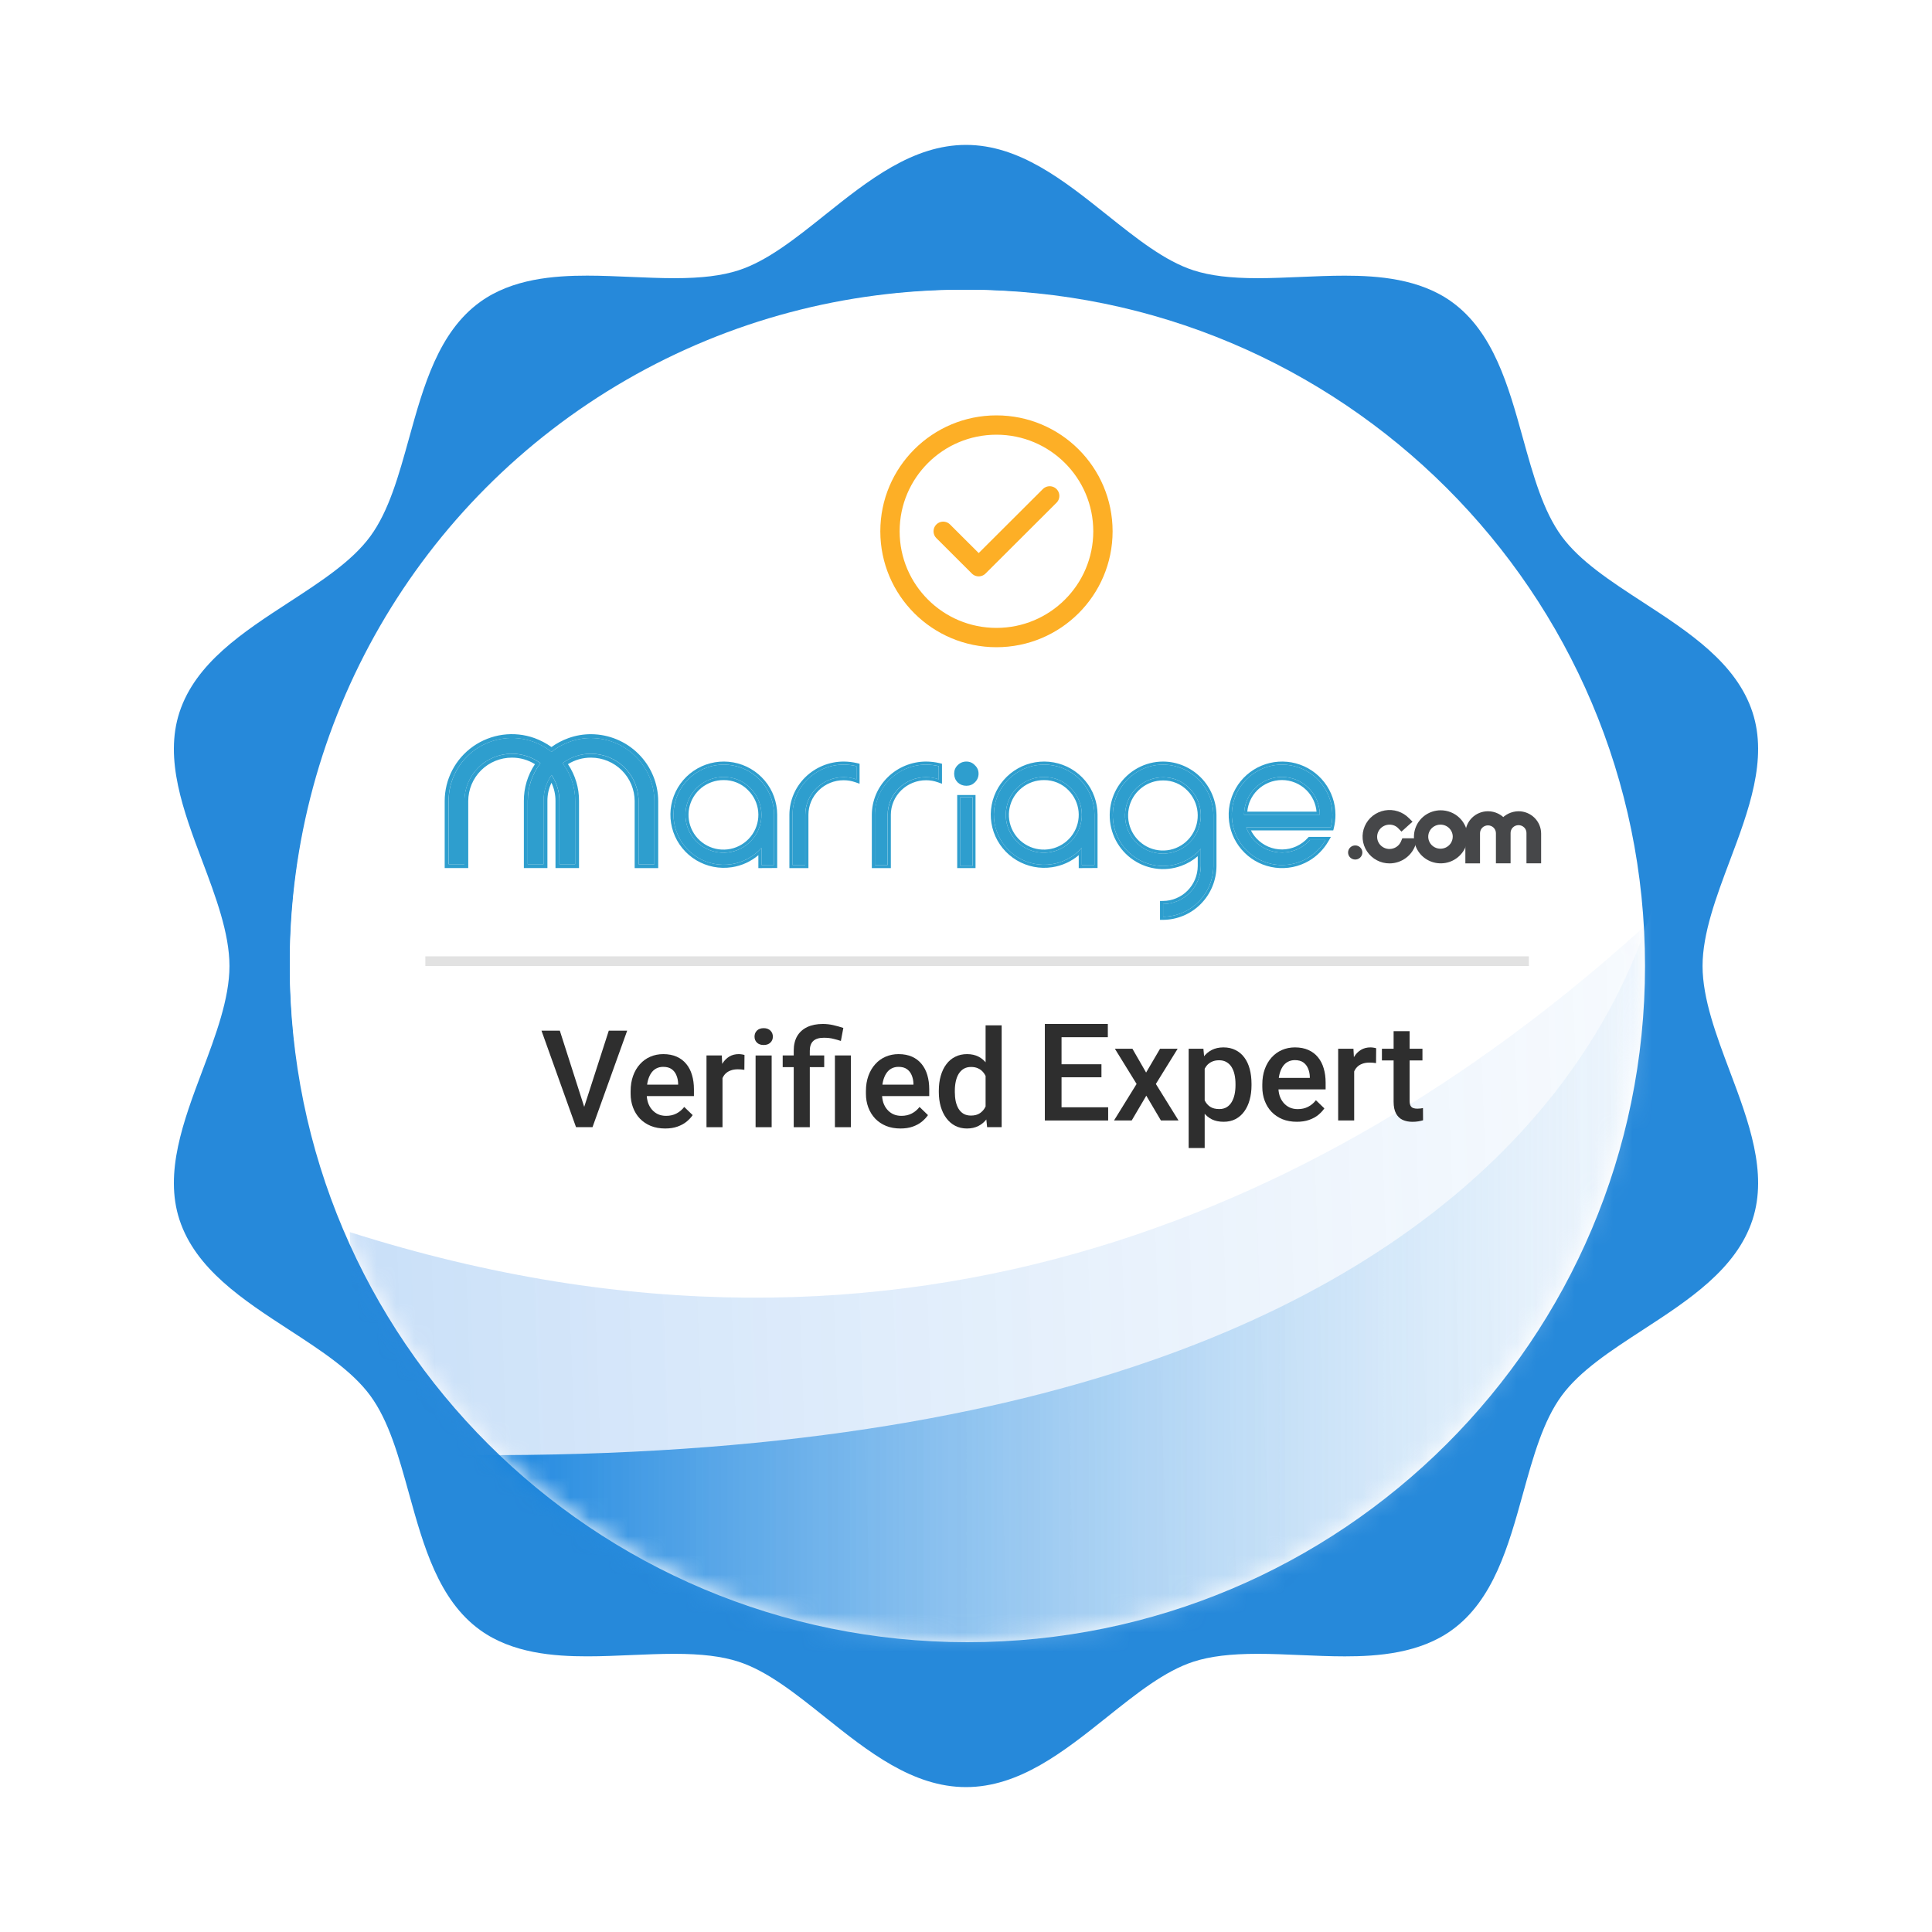 <svg width="100" height="100" viewBox="0 0 100 100" fill="none" xmlns="http://www.w3.org/2000/svg">
<path d="M88.124 50C88.124 48.306 88.84 46.403 89.53 44.565C90.504 41.979 91.51 39.305 90.709 36.865C89.874 34.315 87.416 32.717 85.041 31.172C83.362 30.08 81.778 29.048 80.833 27.761C79.871 26.451 79.364 24.616 78.825 22.677C78.077 19.978 77.302 17.186 75.15 15.63C73.483 14.423 71.313 14.269 69.606 14.269C68.85 14.269 68.072 14.302 67.32 14.334C66.583 14.365 65.82 14.399 65.094 14.399C63.686 14.399 62.635 14.269 61.778 13.993C60.292 13.513 58.836 12.351 57.296 11.122C55.064 9.341 52.758 7.5 50 7.5C47.242 7.5 44.934 9.341 42.703 11.122C41.164 12.352 39.708 13.513 38.221 13.993C37.367 14.269 36.314 14.399 34.906 14.399C34.181 14.399 33.418 14.365 32.679 14.334C31.927 14.302 31.149 14.267 30.392 14.267C28.687 14.267 26.517 14.423 24.849 15.63C22.698 17.186 21.923 19.977 21.174 22.677C20.636 24.617 20.129 26.45 19.167 27.76C18.223 29.048 16.638 30.079 14.959 31.172C12.583 32.718 10.127 34.315 9.29 36.865C8.491 39.306 9.495 41.979 10.469 44.565C11.161 46.403 11.877 48.306 11.877 50C11.877 51.695 11.16 53.597 10.469 55.436C9.496 58.021 8.491 60.695 9.29 63.135C10.127 65.685 12.582 67.283 14.959 68.828C16.638 69.92 18.222 70.952 19.167 72.24C20.129 73.55 20.636 75.382 21.174 77.323C21.923 80.023 22.697 82.815 24.849 84.37C26.516 85.577 28.687 85.732 30.392 85.732C31.148 85.732 31.927 85.699 32.679 85.666C33.418 85.635 34.179 85.602 34.906 85.602C36.313 85.602 37.366 85.731 38.22 86.007C39.708 86.487 41.164 87.649 42.703 88.879C44.934 90.66 47.242 92.5 50 92.5C52.758 92.5 55.064 90.66 57.296 88.879C58.836 87.649 60.292 86.487 61.778 86.007C62.632 85.731 63.685 85.602 65.092 85.602C65.819 85.602 66.582 85.635 67.32 85.667C68.074 85.699 68.851 85.733 69.609 85.733C71.313 85.733 73.483 85.578 75.15 84.371C77.302 82.815 78.077 80.023 78.825 77.323C79.364 75.382 79.871 73.551 80.833 72.24C81.777 70.952 83.362 69.921 85.041 68.829C87.416 67.283 89.874 65.685 90.709 63.135C91.51 60.695 90.504 58.022 89.53 55.435C88.839 53.597 88.124 51.695 88.124 50Z" fill="#2689DA"/>
<g filter="url(#filter0_d_11610_2)">
<circle cx="49.825" cy="49.825" r="34.825" fill="white"/>
</g>
<path d="M15 50C15 30.671 30.702 15 50.073 15C69.442 15 85.146 30.671 85.146 50C85.146 69.331 69.442 85 50.073 85C30.702 85 15 69.331 15 50Z" fill="white"/>
<mask id="mask0_11610_2" style="mask-type:luminance" maskUnits="userSpaceOnUse" x="15" y="15" width="70" height="70">
<path d="M15 50C15 30.671 30.669 15 50 15C69.329 15 85 30.671 85 50C85 69.331 69.329 85 50 85C30.669 85 15 69.331 15 50Z" fill="white"/>
</mask>
<g mask="url(#mask0_11610_2)">
<g opacity="0.26">
<path d="M107.631 18.91C107.631 18.91 76.417 82.308 18.104 63.773L19.037 89.904L117.333 86.403L114.911 18.649L107.631 18.91Z" fill="url(#paint0_linear_11610_2)"/>
</g>
<path d="M90.848 42.146L86.303 43.036C86.303 43.036 84.9 77.215 20.01 75.235L23.803 91.473L83.503 95.458L90.848 42.146Z" fill="url(#paint1_linear_11610_2)"/>
</g>
<path d="M60.202 39.578C60.891 39.583 61.551 39.86 62.038 40.351C62.525 40.841 62.801 41.506 62.805 42.2V44.827C62.801 45.521 62.525 46.185 62.038 46.676C61.551 47.167 60.891 47.444 60.202 47.449V46.793C60.719 46.79 61.214 46.581 61.579 46.213C61.944 45.845 62.151 45.347 62.155 44.827V43.934C61.867 44.262 61.502 44.513 61.093 44.663C60.684 44.813 60.245 44.858 59.814 44.793C59.384 44.727 58.977 44.555 58.63 44.29C58.283 44.026 58.008 43.678 57.829 43.278C57.65 42.879 57.573 42.441 57.605 42.004C57.638 41.567 57.779 41.145 58.015 40.777C58.251 40.409 58.575 40.106 58.957 39.897C59.339 39.688 59.767 39.578 60.202 39.578ZM60.203 40.233C59.748 40.231 59.307 40.388 58.955 40.676C58.603 40.965 58.361 41.368 58.271 41.817C58.181 42.265 58.248 42.731 58.461 43.135C58.674 43.539 59.019 43.856 59.439 44.032C59.858 44.208 60.325 44.232 60.76 44.1C61.195 43.968 61.57 43.688 61.823 43.308C62.076 42.928 62.19 42.471 62.145 42.016C62.101 41.561 61.902 41.135 61.58 40.812C61.402 40.626 61.188 40.479 60.951 40.379C60.714 40.28 60.459 40.23 60.203 40.233Z" fill="#2E9ECE"/>
<path d="M50.333 41.266H49.698V44.823H50.333V41.266Z" fill="#2E9ECE"/>
<path d="M45.283 42.173C45.285 41.485 45.565 40.825 46.061 40.339C46.557 39.853 47.229 39.579 47.93 39.578C48.152 39.578 48.374 39.605 48.59 39.657V40.339C48.378 40.264 48.155 40.226 47.93 40.226C47.404 40.225 46.899 40.43 46.526 40.795C46.154 41.16 45.944 41.656 45.943 42.173V44.774H45.283V42.173Z" fill="#2E9ECE"/>
<path d="M41.019 42.173C41.022 41.485 41.302 40.825 41.798 40.339C42.294 39.853 42.965 39.579 43.666 39.578C43.889 39.578 44.11 39.605 44.326 39.657V40.339C44.114 40.264 43.891 40.226 43.666 40.226C43.14 40.225 42.635 40.43 42.263 40.795C41.89 41.16 41.68 41.656 41.679 42.173V44.774H41.019V42.173Z" fill="#2E9ECE"/>
<path d="M39.413 44.773V43.886C39.009 44.339 38.459 44.638 37.857 44.73C37.255 44.822 36.64 44.7 36.119 44.388C35.598 44.075 35.203 43.59 35.004 43.017C34.804 42.444 34.813 41.82 35.028 41.253C35.243 40.687 35.651 40.213 36.181 39.914C36.711 39.615 37.329 39.511 37.928 39.62C38.527 39.728 39.069 40.042 39.46 40.507C39.85 40.971 40.065 41.558 40.066 42.164V44.77L39.413 44.773ZM37.454 40.218C36.998 40.215 36.556 40.371 36.202 40.657C35.849 40.944 35.606 41.343 35.516 41.788C35.425 42.233 35.493 42.695 35.706 43.096C35.92 43.496 36.267 43.811 36.688 43.985C37.108 44.16 37.577 44.184 38.013 44.053C38.45 43.922 38.827 43.644 39.08 43.267C39.334 42.89 39.448 42.437 39.404 41.986C39.359 41.534 39.159 41.112 38.837 40.791C38.658 40.607 38.443 40.461 38.205 40.362C37.967 40.264 37.711 40.214 37.454 40.218Z" fill="#2E9ECE"/>
<path d="M55.994 44.773V43.886C55.591 44.339 55.041 44.638 54.439 44.73C53.837 44.822 53.222 44.7 52.701 44.388C52.179 44.075 51.785 43.59 51.585 43.017C51.386 42.444 51.395 41.82 51.61 41.253C51.825 40.687 52.233 40.213 52.763 39.914C53.292 39.615 53.911 39.511 54.51 39.62C55.109 39.728 55.651 40.042 56.041 40.507C56.432 40.971 56.647 41.558 56.648 42.164V44.77L55.994 44.773ZM54.035 40.218C53.579 40.215 53.137 40.371 52.784 40.657C52.43 40.944 52.188 41.343 52.097 41.788C52.007 42.233 52.074 42.695 52.288 43.096C52.502 43.496 52.849 43.811 53.269 43.985C53.69 44.16 54.158 44.184 54.595 44.053C55.031 43.922 55.408 43.644 55.662 43.267C55.916 42.89 56.03 42.437 55.986 41.986C55.941 41.534 55.74 41.112 55.418 40.791C55.239 40.607 55.024 40.461 54.786 40.362C54.548 40.264 54.293 40.214 54.035 40.218Z" fill="#2E9ECE"/>
<path d="M24.039 44.728H23.221V41.459C23.221 40.936 23.347 40.421 23.589 39.957C23.831 39.493 24.182 39.093 24.611 38.792C25.04 38.491 25.536 38.297 26.056 38.227C26.576 38.157 27.105 38.212 27.599 38.389C27.941 38.513 28.261 38.69 28.547 38.914C28.832 38.69 29.151 38.513 29.493 38.391C29.847 38.263 30.222 38.198 30.599 38.2C31.466 38.205 32.295 38.55 32.908 39.16C33.521 39.771 33.867 40.598 33.872 41.461V44.73H33.054V41.459C33.051 40.811 32.792 40.191 32.332 39.732C31.872 39.274 31.25 39.015 30.599 39.012C30.065 39.008 29.544 39.181 29.118 39.502C29.548 40.064 29.778 40.752 29.773 41.459V44.728H28.956V41.459C28.959 40.98 28.817 40.51 28.549 40.112C28.276 40.508 28.132 40.978 28.136 41.459V44.728H27.319V41.459C27.314 40.752 27.544 40.064 27.974 39.502C27.55 39.183 27.032 39.011 26.501 39.012C25.849 39.012 25.223 39.269 24.762 39.728C24.3 40.187 24.04 40.809 24.039 41.459L24.039 44.728Z" fill="#2E9ECE"/>
<path d="M64.505 42.822C64.596 43.077 64.738 43.312 64.924 43.509C65.11 43.707 65.335 43.864 65.585 43.971C65.834 44.077 66.103 44.131 66.375 44.128C66.647 44.125 66.915 44.065 67.162 43.953C67.408 43.84 67.628 43.678 67.81 43.478H68.61C68.382 43.867 68.059 44.191 67.671 44.42C67.175 44.708 66.599 44.825 66.03 44.752C65.461 44.68 64.933 44.422 64.526 44.019C64.119 43.616 63.857 43.09 63.781 42.523C63.704 41.956 63.817 41.38 64.102 40.883C64.388 40.387 64.829 39.999 65.358 39.778C65.887 39.558 66.474 39.518 67.028 39.665C67.582 39.812 68.072 40.137 68.422 40.59C68.772 41.043 68.963 41.599 68.963 42.17C68.964 42.39 68.938 42.609 68.884 42.822H64.505ZM64.393 42.17H68.312C68.312 41.652 68.105 41.155 67.738 40.788C67.37 40.421 66.872 40.215 66.352 40.215C65.833 40.215 65.334 40.421 64.967 40.788C64.599 41.155 64.393 41.652 64.393 42.17Z" fill="#2E9ECE"/>
<path d="M71.921 42.521C72.028 42.52 72.135 42.541 72.234 42.582C72.332 42.624 72.421 42.685 72.494 42.763L72.522 42.792L72.548 42.819L72.576 42.794L72.844 42.551L72.875 42.524L72.846 42.495L72.817 42.467C72.676 42.321 72.501 42.212 72.306 42.149C72.112 42.086 71.905 42.072 71.704 42.108C71.503 42.144 71.314 42.229 71.154 42.354C70.994 42.48 70.868 42.643 70.788 42.829C70.707 43.014 70.675 43.217 70.694 43.418C70.712 43.619 70.781 43.813 70.894 43.981C71.006 44.149 71.16 44.287 71.34 44.383C71.52 44.478 71.721 44.528 71.926 44.527C72.193 44.525 72.453 44.44 72.667 44.282C72.882 44.125 73.04 43.905 73.119 43.653L73.135 43.6L73.15 43.551H73.098H72.718H72.692L72.682 43.575L72.672 43.6C72.672 43.6 72.672 43.6 72.672 43.6C72.613 43.749 72.509 43.876 72.375 43.967C72.242 44.057 72.083 44.105 71.921 44.106C71.708 44.106 71.504 44.023 71.353 43.874C71.202 43.725 71.118 43.524 71.118 43.314C71.118 43.104 71.202 42.902 71.353 42.753C71.504 42.605 71.708 42.521 71.921 42.521Z" fill="#464749"/>
<path fill-rule="evenodd" clip-rule="evenodd" d="M62.965 42.2V44.829C62.96 45.565 62.668 46.27 62.151 46.791C61.634 47.312 60.934 47.606 60.203 47.611L60.042 47.612V46.635L60.201 46.633C60.675 46.63 61.13 46.439 61.465 46.101C61.801 45.763 61.991 45.305 61.995 44.827V44.318C61.745 44.533 61.458 44.702 61.147 44.815C60.714 44.975 60.247 45.022 59.79 44.953C59.334 44.883 58.901 44.7 58.533 44.419C58.165 44.139 57.873 43.77 57.682 43.346C57.493 42.922 57.411 42.457 57.446 41.993C57.48 41.529 57.63 41.081 57.88 40.691C58.131 40.3 58.475 39.979 58.88 39.757C59.286 39.534 59.74 39.418 60.202 39.418C60.933 39.422 61.634 39.718 62.151 40.238C62.668 40.759 62.96 41.464 62.965 42.2ZM60.202 39.579C59.767 39.579 59.339 39.689 58.957 39.898C58.574 40.107 58.25 40.41 58.014 40.778C57.778 41.146 57.638 41.568 57.605 42.005C57.572 42.442 57.649 42.88 57.828 43.279C58.007 43.679 58.283 44.027 58.63 44.291C58.977 44.556 59.384 44.728 59.814 44.794C60.244 44.859 60.684 44.814 61.093 44.664C61.429 44.541 61.736 44.349 61.995 44.102C62.05 44.048 62.103 43.993 62.154 43.935V44.828C62.151 45.349 61.944 45.846 61.578 46.214C61.213 46.582 60.718 46.791 60.202 46.794V47.45C60.255 47.45 60.308 47.448 60.361 47.444C60.992 47.401 61.588 47.13 62.038 46.677C62.525 46.187 62.8 45.522 62.805 44.828V42.201C62.8 41.507 62.525 40.843 62.038 40.352C61.551 39.861 60.891 39.583 60.202 39.579ZM60.203 40.395C59.786 40.393 59.379 40.537 59.056 40.803C58.732 41.068 58.51 41.438 58.427 41.85C58.344 42.261 58.406 42.689 58.601 43.06C58.797 43.432 59.115 43.723 59.5 43.885C59.885 44.046 60.314 44.068 60.713 43.947C61.113 43.826 61.458 43.569 61.69 43.22C61.922 42.87 62.027 42.451 61.986 42.033C61.946 41.615 61.762 41.224 61.467 40.927L61.466 40.926C61.303 40.756 61.106 40.62 60.889 40.529C60.672 40.438 60.438 40.392 60.203 40.395ZM60.202 40.234C60.459 40.231 60.714 40.281 60.95 40.38C61.187 40.48 61.402 40.627 61.58 40.813C61.901 41.136 62.101 41.562 62.145 42.017C62.189 42.472 62.075 42.929 61.823 43.309C61.57 43.689 61.194 43.969 60.759 44.101C60.324 44.233 59.858 44.209 59.438 44.033C59.019 43.857 58.673 43.54 58.46 43.136C58.248 42.732 58.18 42.266 58.27 41.818C58.361 41.37 58.602 40.967 58.955 40.678C59.307 40.389 59.748 40.232 60.202 40.234Z" fill="#2E9ECE"/>
<path d="M50.018 39.418C49.843 39.418 49.693 39.481 49.566 39.608C49.446 39.726 49.387 39.872 49.387 40.045C49.387 40.219 49.446 40.369 49.566 40.495C49.693 40.613 49.843 40.672 50.018 40.672C50.193 40.672 50.34 40.613 50.459 40.495C50.586 40.369 50.65 40.219 50.65 40.045C50.65 39.872 50.586 39.726 50.459 39.608C50.34 39.481 50.193 39.418 50.018 39.418Z" fill="#2E9ECE"/>
<path fill-rule="evenodd" clip-rule="evenodd" d="M49.545 41.15H50.493V44.932H49.545V41.15ZM50.337 41.262V44.819H49.701V41.262H50.337Z" fill="#2E9ECE"/>
<path fill-rule="evenodd" clip-rule="evenodd" d="M45.126 42.172C45.128 41.442 45.425 40.742 45.952 40.226C46.478 39.71 47.191 39.419 47.934 39.418C48.17 39.419 48.405 39.447 48.634 39.501L48.757 39.531V40.565L48.54 40.489C48.346 40.42 48.141 40.385 47.935 40.385C47.452 40.384 46.988 40.572 46.646 40.908C46.303 41.243 46.111 41.698 46.11 42.173V44.933H45.126V42.172ZM45.948 42.172C45.949 41.656 46.159 41.16 46.531 40.795C46.904 40.43 47.408 40.225 47.935 40.225C48.103 40.225 48.27 40.247 48.433 40.289C48.488 40.303 48.542 40.32 48.595 40.339V39.656C48.379 39.604 48.157 39.578 47.935 39.577C47.234 39.578 46.562 39.852 46.066 40.339C45.57 40.825 45.29 41.484 45.288 42.173V44.774H45.948V42.172Z" fill="#2E9ECE"/>
<path fill-rule="evenodd" clip-rule="evenodd" d="M40.859 42.172C40.862 41.442 41.159 40.742 41.685 40.226C42.212 39.71 42.924 39.419 43.668 39.418C43.903 39.419 44.138 39.447 44.367 39.501L44.491 39.531V40.565L44.274 40.489C44.079 40.42 43.874 40.385 43.668 40.385C43.185 40.384 42.721 40.572 42.379 40.908C42.037 41.243 41.844 41.698 41.844 42.173V44.933H40.859V42.172ZM41.681 42.172C41.682 41.656 41.892 41.16 42.265 40.795C42.637 40.43 43.142 40.225 43.668 40.225C43.837 40.225 44.004 40.247 44.166 40.289C44.221 40.303 44.275 40.32 44.328 40.339V39.656C44.112 39.604 43.891 39.578 43.668 39.577C42.967 39.579 42.296 39.852 41.8 40.339C41.304 40.825 41.024 41.484 41.021 42.173V44.774H41.681V42.172Z" fill="#2E9ECE"/>
<path fill-rule="evenodd" clip-rule="evenodd" d="M39.253 44.933V44.264C38.864 44.593 38.39 44.81 37.882 44.887C37.243 44.985 36.59 44.856 36.036 44.524C35.483 44.192 35.064 43.677 34.852 43.069C34.641 42.461 34.65 41.799 34.878 41.197C35.107 40.595 35.54 40.092 36.102 39.775C36.665 39.458 37.321 39.347 37.957 39.462C38.593 39.577 39.168 39.91 39.583 40.404C39.998 40.897 40.225 41.52 40.227 42.163V44.928L39.253 44.933ZM39.253 44.05C39.308 43.998 39.362 43.943 39.413 43.885V44.773L40.066 44.77V42.163C40.065 41.557 39.85 40.971 39.46 40.506C39.069 40.041 38.527 39.728 37.928 39.619C37.329 39.511 36.711 39.615 36.181 39.914C35.651 40.212 35.243 40.686 35.028 41.253C34.813 41.82 34.805 42.444 35.004 43.017C35.203 43.589 35.598 44.074 36.119 44.387C36.641 44.7 37.255 44.821 37.857 44.73C38.383 44.65 38.869 44.411 39.253 44.05ZM37.455 40.377C37.036 40.375 36.628 40.518 36.303 40.781C35.979 41.044 35.756 41.411 35.673 41.82C35.59 42.228 35.652 42.652 35.848 43.02C36.044 43.389 36.363 43.677 36.749 43.838C37.136 43.998 37.566 44.02 37.967 43.9C38.368 43.779 38.714 43.524 38.947 43.178C39.18 42.832 39.285 42.416 39.245 42.001C39.204 41.586 39.02 41.199 38.723 40.904L38.722 40.902C38.558 40.733 38.361 40.6 38.143 40.509C37.926 40.419 37.69 40.374 37.455 40.377ZM36.202 40.657C36.556 40.371 36.998 40.215 37.454 40.217C37.712 40.214 37.967 40.263 38.205 40.362C38.443 40.461 38.658 40.607 38.837 40.791C39.159 41.112 39.36 41.534 39.404 41.986C39.449 42.437 39.334 42.89 39.081 43.267C38.827 43.644 38.45 43.921 38.013 44.052C37.577 44.183 37.108 44.16 36.688 43.985C36.267 43.81 35.92 43.496 35.706 43.095C35.493 42.695 35.425 42.233 35.516 41.788C35.606 41.343 35.849 40.944 36.202 40.657Z" fill="#2E9ECE"/>
<path fill-rule="evenodd" clip-rule="evenodd" d="M55.835 44.933V44.264C55.447 44.593 54.972 44.81 54.464 44.887C53.825 44.985 53.172 44.856 52.618 44.524C52.065 44.192 51.646 43.677 51.434 43.069C51.223 42.461 51.232 41.799 51.461 41.197C51.689 40.595 52.122 40.092 52.684 39.775C53.247 39.458 53.903 39.347 54.539 39.462C55.175 39.577 55.75 39.91 56.165 40.404C56.58 40.897 56.807 41.52 56.809 42.163V44.928L55.835 44.933ZM55.835 44.05C55.89 43.998 55.944 43.943 55.995 43.885V44.773L56.648 44.77V42.163C56.647 41.557 56.433 40.971 56.042 40.506C55.651 40.041 55.109 39.728 54.51 39.619C53.911 39.511 53.293 39.615 52.763 39.914C52.233 40.212 51.825 40.686 51.611 41.253C51.395 41.82 51.387 42.444 51.586 43.017C51.785 43.589 52.18 44.074 52.701 44.387C53.222 44.7 53.838 44.821 54.44 44.73C54.965 44.65 55.451 44.411 55.835 44.05ZM54.037 40.377C53.618 40.375 53.21 40.518 52.886 40.781C52.561 41.044 52.338 41.411 52.255 41.82C52.172 42.228 52.234 42.652 52.43 43.02C52.627 43.389 52.945 43.677 53.331 43.838C53.718 43.998 54.148 44.02 54.549 43.9C54.95 43.779 55.296 43.524 55.529 43.178C55.762 42.832 55.867 42.416 55.827 42.001C55.786 41.586 55.602 41.199 55.306 40.904L55.304 40.902C55.14 40.733 54.943 40.6 54.725 40.509C54.508 40.419 54.272 40.374 54.037 40.377ZM52.784 40.657C53.138 40.371 53.58 40.215 54.036 40.217C54.294 40.214 54.549 40.263 54.787 40.362C55.025 40.461 55.24 40.607 55.419 40.791C55.741 41.112 55.942 41.534 55.986 41.986C56.031 42.437 55.916 42.89 55.663 43.267C55.409 43.644 55.032 43.921 54.596 44.052C54.159 44.183 53.691 44.16 53.27 43.985C52.849 43.81 52.502 43.496 52.289 43.095C52.075 42.695 52.008 42.233 52.098 41.788C52.188 41.343 52.431 40.944 52.784 40.657Z" fill="#2E9ECE"/>
<path fill-rule="evenodd" clip-rule="evenodd" d="M24.237 44.931H23.017V41.462C23.017 40.907 23.151 40.36 23.408 39.867C23.665 39.374 24.037 38.95 24.492 38.631C24.948 38.312 25.474 38.106 26.026 38.031C26.578 37.957 27.14 38.016 27.664 38.203C27.977 38.317 28.274 38.473 28.544 38.666C28.813 38.472 29.108 38.317 29.421 38.205C29.798 38.069 30.196 38 30.597 38.002C31.517 38.007 32.397 38.373 33.047 39.021C33.697 39.669 34.065 40.547 34.069 41.463V44.933H32.85V41.462C32.848 40.867 32.609 40.297 32.187 39.876C31.765 39.456 31.193 39.218 30.595 39.215C30.171 39.212 29.755 39.33 29.397 39.553C29.775 40.117 29.976 40.782 29.97 41.462V44.931H28.752V41.46C28.754 41.133 28.683 40.81 28.544 40.516C28.403 40.809 28.331 41.132 28.334 41.46L28.334 41.462L28.334 44.931H27.115V41.462C27.11 40.782 27.311 40.117 27.689 39.554C27.333 39.332 26.921 39.214 26.498 39.215C25.9 39.215 25.324 39.451 24.901 39.872C24.477 40.293 24.238 40.865 24.236 41.462L24.237 44.931ZM27.805 39.39C27.862 39.426 27.917 39.464 27.971 39.504C27.964 39.513 27.958 39.521 27.952 39.529C27.534 40.086 27.31 40.765 27.316 41.462V44.73H28.133V41.462C28.129 41.055 28.232 40.656 28.429 40.303C28.465 40.238 28.504 40.175 28.546 40.114C28.587 40.176 28.626 40.239 28.661 40.304C28.855 40.658 28.955 41.056 28.953 41.462V44.73H29.77V41.462C29.775 40.762 29.55 40.081 29.129 39.522C29.124 39.517 29.119 39.51 29.115 39.504C29.169 39.464 29.224 39.426 29.28 39.39C29.672 39.142 30.129 39.011 30.596 39.015C31.246 39.018 31.869 39.277 32.329 39.735C32.789 40.193 33.048 40.814 33.051 41.462V44.733H33.869V41.464C33.864 40.6 33.517 39.774 32.905 39.163C32.292 38.552 31.462 38.207 30.596 38.202C30.219 38.2 29.844 38.265 29.49 38.394C29.148 38.516 28.829 38.692 28.544 38.916C28.258 38.693 27.938 38.516 27.596 38.391C27.102 38.215 26.573 38.16 26.053 38.23C25.532 38.3 25.037 38.494 24.608 38.795C24.179 39.096 23.828 39.495 23.586 39.959C23.344 40.423 23.218 40.939 23.217 41.462V44.731H24.036L24.036 41.462C24.037 40.812 24.297 40.189 24.759 39.73C25.22 39.272 25.846 39.014 26.498 39.015C26.962 39.014 27.415 39.145 27.805 39.39Z" fill="#2E9ECE"/>
<path fill-rule="evenodd" clip-rule="evenodd" d="M68.508 43.638C68.29 43.956 68.004 44.224 67.67 44.42C67.175 44.708 66.598 44.825 66.029 44.752C65.461 44.68 64.932 44.422 64.526 44.019C64.119 43.615 63.857 43.09 63.78 42.523C63.704 41.956 63.817 41.38 64.102 40.883C64.387 40.387 64.829 39.999 65.358 39.778C65.886 39.558 66.474 39.518 67.028 39.665C67.582 39.812 68.072 40.137 68.422 40.59C68.772 41.043 68.962 41.599 68.963 42.171C68.964 42.39 68.937 42.609 68.884 42.822H64.505C64.524 42.876 64.546 42.929 64.569 42.981C64.657 43.175 64.777 43.353 64.923 43.509C65.109 43.707 65.334 43.864 65.584 43.971C65.834 44.077 66.103 44.13 66.375 44.127C66.646 44.125 66.914 44.065 67.162 43.953C67.408 43.84 67.628 43.678 67.809 43.478H68.609C68.577 43.533 68.543 43.586 68.508 43.638ZM64.747 42.981H69.009L69.039 42.86C69.095 42.634 69.124 42.403 69.123 42.17C69.122 41.563 68.92 40.973 68.548 40.492C68.177 40.011 67.657 39.666 67.069 39.51C66.481 39.355 65.857 39.397 65.296 39.631C64.734 39.865 64.266 40.277 63.963 40.804C63.66 41.331 63.54 41.942 63.621 42.544C63.703 43.146 63.981 43.704 64.413 44.132C64.844 44.56 65.406 44.834 66.009 44.911C66.613 44.988 67.225 44.864 67.751 44.558C68.163 44.315 68.506 43.971 68.748 43.559L68.888 43.318H67.739L67.691 43.371C67.524 43.555 67.321 43.704 67.096 43.808C66.868 43.911 66.622 43.965 66.373 43.968C66.124 43.971 65.876 43.921 65.647 43.824C65.418 43.726 65.211 43.582 65.04 43.4C64.922 43.275 64.824 43.134 64.747 42.981ZM68.305 42.011C68.267 41.551 68.067 41.117 67.737 40.788C67.37 40.421 66.872 40.215 66.352 40.215C65.832 40.215 65.334 40.421 64.966 40.788C64.637 41.117 64.437 41.551 64.399 42.011C64.395 42.064 64.392 42.117 64.392 42.171H68.311C68.311 42.117 68.309 42.064 68.305 42.011ZM64.56 42.011H68.144C68.107 41.593 67.924 41.2 67.624 40.901C67.287 40.564 66.829 40.375 66.352 40.375C65.874 40.375 65.417 40.564 65.079 40.901C64.78 41.2 64.597 41.593 64.56 42.011Z" fill="#2E9ECE"/>
<path d="M70.148 43.76C70.063 43.759 69.979 43.788 69.913 43.842C69.846 43.895 69.801 43.969 69.784 44.052C69.767 44.135 69.779 44.221 69.819 44.296C69.86 44.37 69.925 44.429 70.004 44.461C70.083 44.494 70.171 44.498 70.253 44.474C70.335 44.449 70.406 44.398 70.453 44.327C70.501 44.257 70.522 44.173 70.514 44.089C70.506 44.005 70.468 43.926 70.407 43.866C70.374 43.832 70.333 43.805 70.289 43.787C70.244 43.768 70.196 43.759 70.148 43.76Z" fill="#464749"/>
<path d="M72.672 43.6L72.682 43.575L72.692 43.551H72.718H73.098H73.15L73.135 43.6L73.119 43.653C73.04 43.905 72.882 44.125 72.667 44.282C72.453 44.44 72.193 44.525 71.926 44.527C71.721 44.528 71.52 44.478 71.34 44.383C71.16 44.287 71.006 44.149 70.894 43.981C70.781 43.813 70.712 43.619 70.694 43.418C70.675 43.217 70.707 43.014 70.788 42.829C70.868 42.643 70.994 42.48 71.154 42.354C71.314 42.229 71.503 42.144 71.704 42.108C71.905 42.072 72.112 42.086 72.306 42.149C72.501 42.212 72.676 42.321 72.817 42.467L72.846 42.495L72.875 42.524L72.844 42.551L72.576 42.794L72.548 42.819L72.522 42.792L72.494 42.763C72.421 42.685 72.332 42.624 72.234 42.582C72.135 42.541 72.028 42.52 71.921 42.521C71.708 42.521 71.504 42.605 71.353 42.753C71.202 42.902 71.118 43.104 71.118 43.314C71.118 43.524 71.202 43.725 71.353 43.874C71.504 44.023 71.708 44.106 71.921 44.106C72.083 44.105 72.242 44.057 72.375 43.967C72.509 43.876 72.613 43.749 72.672 43.6ZM72.672 43.6C72.672 43.6 72.672 43.6 72.672 43.6Z" stroke="#464749" stroke-width="0.325"/>
<path d="M74.561 42.103C74.319 42.106 74.083 42.179 73.883 42.313C73.683 42.448 73.528 42.638 73.437 42.859C73.346 43.081 73.324 43.324 73.373 43.558C73.421 43.792 73.539 44.007 73.711 44.175C73.883 44.343 74.102 44.457 74.339 44.502C74.577 44.547 74.823 44.523 75.046 44.431C75.269 44.338 75.46 44.183 75.594 43.984C75.728 43.785 75.799 43.551 75.799 43.312C75.799 43.152 75.766 42.994 75.704 42.846C75.641 42.699 75.55 42.565 75.435 42.453C75.32 42.34 75.183 42.252 75.033 42.192C74.883 42.132 74.722 42.102 74.561 42.103ZM75.356 43.312C75.354 43.467 75.307 43.618 75.219 43.747C75.13 43.875 75.006 43.975 74.86 44.034C74.714 44.092 74.554 44.107 74.4 44.076C74.246 44.045 74.104 43.97 73.993 43.86C73.883 43.75 73.807 43.61 73.777 43.458C73.747 43.306 73.762 43.148 73.823 43.005C73.883 42.861 73.984 42.739 74.115 42.653C74.246 42.566 74.4 42.52 74.557 42.52C74.662 42.519 74.767 42.54 74.864 42.579C74.961 42.619 75.05 42.678 75.124 42.751C75.198 42.825 75.257 42.913 75.297 43.009C75.337 43.105 75.357 43.208 75.356 43.312Z" fill="#464749" stroke="#464749" stroke-width="0.325"/>
<path d="M78.599 42.153C78.44 42.155 78.282 42.193 78.14 42.263C78.013 42.327 77.899 42.415 77.807 42.522C77.717 42.413 77.604 42.324 77.476 42.261C77.333 42.19 77.176 42.153 77.017 42.153C76.75 42.153 76.493 42.258 76.304 42.444C76.115 42.631 76.009 42.884 76.009 43.148V44.487V44.526H76.047H76.404H76.443V44.487V43.124C76.443 43.05 76.458 42.977 76.487 42.908C76.515 42.839 76.557 42.777 76.611 42.724C76.664 42.672 76.727 42.63 76.797 42.602C76.867 42.573 76.941 42.559 77.017 42.559C77.092 42.559 77.167 42.573 77.237 42.602C77.306 42.63 77.37 42.672 77.423 42.724C77.476 42.777 77.518 42.839 77.547 42.908C77.576 42.977 77.591 43.05 77.591 43.124V44.486V44.524H77.629H77.986H78.025V44.486V43.124C78.023 43.049 78.037 42.974 78.065 42.904C78.093 42.834 78.135 42.77 78.189 42.717C78.242 42.663 78.306 42.62 78.376 42.591C78.446 42.562 78.522 42.547 78.599 42.547C78.675 42.547 78.75 42.562 78.821 42.591C78.891 42.62 78.955 42.663 79.008 42.717C79.062 42.77 79.104 42.834 79.132 42.904C79.16 42.974 79.174 43.049 79.172 43.124V44.486V44.524H79.211H79.568H79.606V44.486V43.148C79.606 42.884 79.5 42.631 79.311 42.444C79.122 42.258 78.866 42.153 78.599 42.153Z" fill="#464749" stroke="#464749" stroke-width="0.325"/>
<path d="M51.014 57.573V53.071H51.846V58.342H51.093L51.014 57.573ZM48.593 56.527V56.455C48.593 56.173 48.626 55.917 48.693 55.686C48.759 55.453 48.856 55.252 48.982 55.086C49.108 54.916 49.261 54.787 49.443 54.698C49.624 54.606 49.828 54.561 50.055 54.561C50.279 54.561 50.476 54.604 50.646 54.691C50.816 54.778 50.96 54.903 51.079 55.065C51.199 55.225 51.294 55.417 51.365 55.641C51.436 55.863 51.486 56.11 51.516 56.383V56.613C51.486 56.878 51.436 57.12 51.365 57.34C51.294 57.56 51.199 57.749 51.079 57.91C50.96 58.07 50.815 58.193 50.643 58.28C50.473 58.367 50.275 58.411 50.048 58.411C49.823 58.411 49.62 58.364 49.439 58.27C49.26 58.176 49.108 58.045 48.982 57.875C48.856 57.706 48.759 57.507 48.693 57.278C48.626 57.047 48.593 56.797 48.593 56.527ZM49.422 56.455V56.527C49.422 56.696 49.437 56.854 49.467 57C49.499 57.147 49.548 57.276 49.614 57.388C49.681 57.498 49.767 57.585 49.872 57.649C49.98 57.711 50.108 57.742 50.258 57.742C50.446 57.742 50.6 57.7 50.722 57.618C50.843 57.536 50.938 57.425 51.007 57.285C51.078 57.143 51.126 56.985 51.151 56.812V56.191C51.138 56.056 51.109 55.93 51.066 55.813C51.024 55.696 50.968 55.594 50.897 55.508C50.826 55.418 50.738 55.35 50.632 55.302C50.529 55.251 50.407 55.226 50.264 55.226C50.113 55.226 49.985 55.258 49.879 55.322C49.774 55.386 49.687 55.474 49.618 55.587C49.551 55.699 49.502 55.829 49.47 55.978C49.438 56.126 49.422 56.285 49.422 56.455Z" fill="#2E2E2E"/>
<path d="M46.608 58.411C46.333 58.411 46.085 58.367 45.862 58.277C45.642 58.186 45.454 58.059 45.298 57.897C45.145 57.734 45.027 57.543 44.944 57.324C44.862 57.104 44.82 56.867 44.82 56.613V56.476C44.82 56.185 44.863 55.922 44.947 55.687C45.032 55.451 45.15 55.25 45.302 55.083C45.453 54.913 45.632 54.784 45.838 54.695C46.044 54.606 46.268 54.561 46.509 54.561C46.775 54.561 47.007 54.606 47.207 54.695C47.406 54.784 47.571 54.91 47.702 55.072C47.835 55.233 47.933 55.424 47.998 55.645C48.064 55.867 48.097 56.112 48.097 56.38V56.733H45.223V56.14H47.279V56.074C47.274 55.926 47.245 55.786 47.19 55.656C47.137 55.525 47.055 55.42 46.945 55.34C46.835 55.26 46.689 55.22 46.505 55.22C46.368 55.22 46.245 55.25 46.137 55.309C46.032 55.366 45.944 55.45 45.873 55.56C45.801 55.669 45.746 55.802 45.707 55.958C45.671 56.111 45.653 56.284 45.653 56.476V56.613C45.653 56.776 45.674 56.926 45.718 57.066C45.764 57.203 45.83 57.324 45.917 57.426C46.004 57.529 46.11 57.611 46.234 57.67C46.357 57.727 46.498 57.756 46.657 57.756C46.856 57.756 47.034 57.716 47.19 57.636C47.345 57.556 47.481 57.442 47.595 57.296L48.032 57.718C47.952 57.835 47.847 57.947 47.719 58.054C47.591 58.16 47.434 58.245 47.248 58.312C47.065 58.378 46.851 58.411 46.608 58.411Z" fill="#2E2E2E"/>
<path d="M41.915 58.343H41.083V54.39C41.083 54.09 41.142 53.837 41.261 53.631C41.383 53.425 41.556 53.269 41.781 53.161C42.008 53.054 42.277 53 42.589 53C42.772 53 42.949 53.02 43.118 53.058C43.29 53.097 43.468 53.146 43.651 53.206L43.524 53.879C43.407 53.84 43.278 53.803 43.135 53.769C42.993 53.732 42.829 53.714 42.644 53.714C42.394 53.714 42.209 53.771 42.09 53.885C41.973 53.997 41.915 54.166 41.915 54.39V58.343ZM42.661 54.63V55.234H40.512V54.63H42.661ZM44.043 54.63V58.343H43.215V54.63H44.043Z" fill="#2E2E2E"/>
<path d="M39.941 54.631V58.344H39.109V54.631H39.941ZM39.054 53.657C39.054 53.531 39.095 53.427 39.178 53.344C39.263 53.26 39.38 53.217 39.529 53.217C39.675 53.217 39.791 53.26 39.876 53.344C39.961 53.427 40.003 53.531 40.003 53.657C40.003 53.78 39.961 53.883 39.876 53.965C39.791 54.048 39.675 54.089 39.529 54.089C39.38 54.089 39.263 54.048 39.178 53.965C39.095 53.883 39.054 53.78 39.054 53.657Z" fill="#2E2E2E"/>
<path d="M37.397 55.337V58.343H36.568V54.63H37.359L37.397 55.337ZM38.535 54.606L38.528 55.374C38.477 55.365 38.422 55.358 38.363 55.354C38.306 55.349 38.248 55.347 38.191 55.347C38.049 55.347 37.924 55.367 37.816 55.409C37.708 55.448 37.618 55.505 37.544 55.58C37.473 55.654 37.418 55.743 37.379 55.848C37.34 55.953 37.318 56.071 37.311 56.201L37.121 56.215C37.121 55.982 37.144 55.766 37.19 55.566C37.236 55.367 37.305 55.193 37.397 55.042C37.49 54.891 37.607 54.773 37.747 54.688C37.889 54.603 38.053 54.561 38.239 54.561C38.289 54.561 38.343 54.566 38.401 54.575C38.46 54.584 38.505 54.594 38.535 54.606Z" fill="#2E2E2E"/>
<path d="M34.429 58.411C34.154 58.411 33.905 58.367 33.683 58.277C33.463 58.186 33.275 58.059 33.119 57.897C32.965 57.734 32.847 57.543 32.765 57.324C32.682 57.104 32.641 56.867 32.641 56.613V56.476C32.641 56.185 32.684 55.922 32.768 55.687C32.853 55.451 32.971 55.25 33.123 55.083C33.274 54.913 33.453 54.784 33.659 54.695C33.865 54.606 34.089 54.561 34.33 54.561C34.595 54.561 34.828 54.606 35.028 54.695C35.227 54.784 35.392 54.91 35.523 55.072C35.656 55.233 35.754 55.424 35.818 55.645C35.885 55.867 35.918 56.112 35.918 56.38V56.733H33.044V56.14H35.1V56.074C35.095 55.926 35.065 55.786 35.01 55.656C34.958 55.525 34.876 55.42 34.766 55.34C34.656 55.26 34.51 55.22 34.326 55.22C34.188 55.22 34.066 55.25 33.958 55.309C33.853 55.366 33.764 55.45 33.693 55.56C33.622 55.669 33.567 55.802 33.528 55.958C33.492 56.111 33.473 56.284 33.473 56.476V56.613C33.473 56.776 33.495 56.926 33.539 57.066C33.584 57.203 33.651 57.324 33.738 57.426C33.825 57.529 33.931 57.611 34.054 57.67C34.178 57.727 34.319 57.756 34.477 57.756C34.677 57.756 34.855 57.716 35.01 57.636C35.166 57.556 35.301 57.442 35.416 57.296L35.853 57.718C35.773 57.835 35.668 57.947 35.54 58.054C35.411 58.16 35.255 58.245 35.069 58.312C34.885 58.378 34.672 58.411 34.429 58.411Z" fill="#2E2E2E"/>
<path d="M30.194 57.429L31.511 53.346H32.463L30.668 58.342H30.025L30.194 57.429ZM28.976 53.346L30.283 57.429L30.462 58.342H29.815L28.027 53.346H28.976Z" fill="#2E2E2E"/>
<path d="M73.626 54.283V54.887H71.528V54.283H73.626ZM72.133 53.374H72.962V56.97C72.962 57.084 72.978 57.172 73.01 57.234C73.045 57.294 73.092 57.334 73.151 57.354C73.211 57.375 73.281 57.385 73.361 57.385C73.418 57.385 73.474 57.382 73.526 57.375C73.579 57.368 73.621 57.361 73.653 57.354L73.657 57.986C73.588 58.006 73.508 58.025 73.416 58.041C73.327 58.056 73.224 58.065 73.107 58.065C72.916 58.065 72.748 58.031 72.601 57.965C72.454 57.896 72.34 57.785 72.257 57.632C72.175 57.479 72.133 57.275 72.133 57.021V53.374Z" fill="#2E2E2E"/>
<path d="M70.092 54.989V57.995H69.263V54.282H70.054L70.092 54.989ZM71.23 54.258L71.223 55.027C71.173 55.017 71.118 55.011 71.058 55.006C71.001 55.002 70.944 54.999 70.886 54.999C70.744 54.999 70.619 55.02 70.511 55.061C70.404 55.1 70.313 55.157 70.24 55.233C70.169 55.306 70.114 55.395 70.075 55.5C70.036 55.605 70.013 55.723 70.006 55.854L69.817 55.867C69.817 55.634 69.84 55.418 69.886 55.219C69.931 55.02 70 54.845 70.092 54.694C70.186 54.543 70.303 54.425 70.443 54.34C70.585 54.256 70.749 54.213 70.934 54.213C70.985 54.213 71.039 54.218 71.096 54.227C71.156 54.236 71.2 54.247 71.23 54.258Z" fill="#2E2E2E"/>
<path d="M67.125 58.063C66.85 58.063 66.601 58.019 66.379 57.93C66.159 57.838 65.971 57.711 65.815 57.549C65.661 57.386 65.543 57.195 65.461 56.976C65.378 56.756 65.337 56.519 65.337 56.265V56.128C65.337 55.838 65.379 55.575 65.464 55.339C65.549 55.103 65.667 54.902 65.818 54.735C65.97 54.566 66.148 54.437 66.355 54.347C66.561 54.258 66.785 54.213 67.025 54.213C67.291 54.213 67.524 54.258 67.723 54.347C67.923 54.437 68.088 54.562 68.219 54.725C68.351 54.885 68.45 55.076 68.514 55.298C68.581 55.52 68.614 55.764 68.614 56.032V56.386H65.739V55.792H67.796V55.727C67.791 55.578 67.761 55.438 67.706 55.308C67.653 55.178 67.572 55.072 67.462 54.992C67.352 54.912 67.205 54.872 67.022 54.872C66.884 54.872 66.762 54.902 66.654 54.962C66.548 55.019 66.46 55.102 66.389 55.212C66.318 55.322 66.263 55.455 66.224 55.61C66.187 55.763 66.169 55.936 66.169 56.128V56.265C66.169 56.428 66.191 56.579 66.234 56.718C66.28 56.856 66.347 56.976 66.434 57.079C66.521 57.182 66.626 57.263 66.75 57.322C66.874 57.38 67.015 57.408 67.173 57.408C67.373 57.408 67.55 57.368 67.706 57.288C67.862 57.208 67.997 57.095 68.112 56.948L68.549 57.37C68.468 57.487 68.364 57.599 68.236 57.707C68.107 57.812 67.95 57.898 67.765 57.964C67.581 58.03 67.368 58.063 67.125 58.063Z" fill="#2E2E2E"/>
<path d="M62.354 54.996V59.422H61.525V54.282H62.288L62.354 54.996ZM64.778 56.104V56.176C64.778 56.446 64.746 56.697 64.682 56.928C64.62 57.157 64.527 57.357 64.403 57.528C64.281 57.697 64.131 57.829 63.953 57.923C63.774 58.017 63.568 58.063 63.334 58.063C63.102 58.063 62.899 58.021 62.725 57.937C62.553 57.85 62.407 57.727 62.288 57.569C62.169 57.411 62.073 57.226 61.999 57.014C61.928 56.798 61.878 56.563 61.848 56.307V56.029C61.878 55.757 61.928 55.509 61.999 55.288C62.073 55.066 62.169 54.875 62.288 54.715C62.407 54.554 62.553 54.431 62.725 54.344C62.897 54.257 63.097 54.213 63.327 54.213C63.561 54.213 63.768 54.259 63.949 54.351C64.13 54.44 64.283 54.568 64.406 54.735C64.53 54.9 64.623 55.099 64.685 55.332C64.747 55.563 64.778 55.821 64.778 56.104ZM63.949 56.176V56.104C63.949 55.933 63.933 55.774 63.901 55.627C63.869 55.478 63.818 55.348 63.75 55.236C63.681 55.124 63.593 55.037 63.485 54.975C63.379 54.911 63.252 54.879 63.103 54.879C62.956 54.879 62.83 54.904 62.725 54.955C62.62 55.003 62.531 55.07 62.46 55.157C62.389 55.244 62.334 55.346 62.295 55.462C62.256 55.577 62.229 55.702 62.213 55.837V56.502C62.24 56.667 62.287 56.818 62.354 56.955C62.42 57.092 62.514 57.202 62.636 57.285C62.759 57.365 62.917 57.405 63.11 57.405C63.259 57.405 63.386 57.373 63.492 57.309C63.597 57.245 63.683 57.157 63.75 57.044C63.818 56.93 63.869 56.798 63.901 56.65C63.933 56.501 63.949 56.343 63.949 56.176Z" fill="#2E2E2E"/>
<path d="M58.614 54.283L59.322 55.515L60.044 54.283H60.955L59.827 56.105L61 57.996H60.089L59.332 56.712L58.576 57.996H57.661L58.83 56.105L57.706 54.283H58.614Z" fill="#2E2E2E"/>
<path d="M57.358 57.313V57.996H54.7V57.313H57.358ZM54.945 53V57.996H54.081V53H54.945ZM57.011 55.086V55.759H54.7V55.086H57.011ZM57.341 53V53.686H54.7V53H57.341Z" fill="#2E2E2E"/>
<path d="M51.576 33C54.62 33 57.088 30.538 57.088 27.5C57.088 24.462 54.62 22 51.576 22C48.532 22 46.065 24.462 46.065 27.5C46.065 30.538 48.532 33 51.576 33Z" stroke="#FDAF26" stroke-linecap="round" stroke-linejoin="round"/>
<path d="M48.82 27.5L50.657 29.333L54.332 25.667" stroke="#FDAF26" stroke-linecap="round" stroke-linejoin="round"/>
<line x1="22.015" y1="49.75" x2="79.134" y2="49.75" stroke="#E2E2E2" stroke-width="0.5"/>
<defs>
<filter id="filter0_d_11610_2" x="0" y="0" width="99.65" height="99.65" filterUnits="userSpaceOnUse" color-interpolation-filters="sRGB">
<feFlood flood-opacity="0" result="BackgroundImageFix"/>
<feColorMatrix in="SourceAlpha" type="matrix" values="0 0 0 0 0 0 0 0 0 0 0 0 0 0 0 0 0 0 127 0" result="hardAlpha"/>
<feOffset/>
<feGaussianBlur stdDeviation="7.5"/>
<feComposite in2="hardAlpha" operator="out"/>
<feColorMatrix type="matrix" values="0 0 0 0 0 0 0 0 0 0 0 0 0 0 0 0 0 0 0.1 0"/>
<feBlend mode="normal" in2="BackgroundImageFix" result="effect1_dropShadow_11610_2"/>
<feBlend mode="normal" in="SourceGraphic" in2="effect1_dropShadow_11610_2" result="shape"/>
</filter>
<linearGradient id="paint0_linear_11610_2" x1="16.615" y1="22.151" x2="128.986" y2="18.131" gradientUnits="userSpaceOnUse">
<stop stop-color="#2C83E4"/>
<stop offset="1" stop-color="white" stop-opacity="0"/>
</linearGradient>
<linearGradient id="paint1_linear_11610_2" x1="20.01" y1="42.146" x2="100.991" y2="42.146" gradientUnits="userSpaceOnUse">
<stop stop-color="#0078DB"/>
<stop offset="1" stop-color="white" stop-opacity="0"/>
</linearGradient>
</defs>
</svg>
